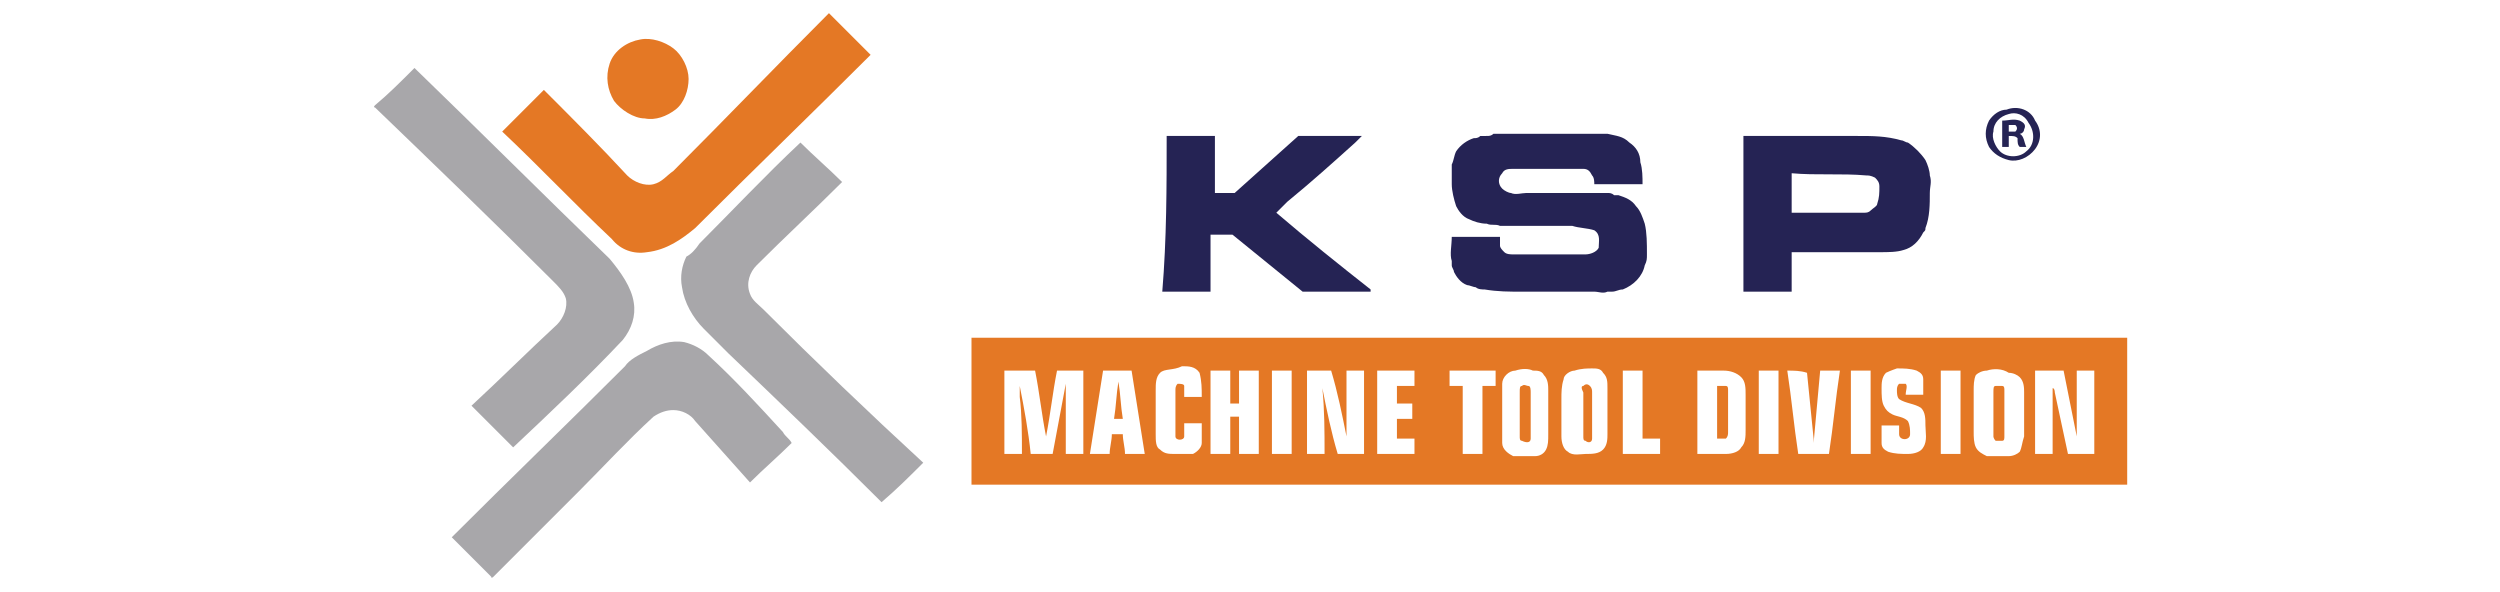 <?xml version="1.0" encoding="utf-8"?>
<!-- Generator: Adobe Illustrator 22.1.0, SVG Export Plug-In . SVG Version: 6.00 Build 0)  -->
<svg version="1.1" id="Layer_1" xmlns="http://www.w3.org/2000/svg" xmlns:xlink="http://www.w3.org/1999/xlink" x="0px" y="0px"
	 viewBox="0 0 114 27" style="enable-background:new 0 0 114 27;" xml:space="preserve">
<style type="text/css">
	.st0{fill:#E47825;}
	.st1{fill:#A8A7AA;}
	.st2{fill:#252354;}
</style>
<g>
	<path class="st0" d="M37.8,0.6L37.8,0.6c0.1,0.1,0.1,0.1,0.2,0.2c0.6,0.6,1.1,1.1,1.7,1.7c-2.6,2.6-5.3,5.2-8,7.9
		c-0.6,0.5-1.3,1-2.2,1.1c-0.6,0.1-1.2-0.1-1.6-0.6c-1.7-1.6-3.3-3.3-5-4.9c0.6-0.6,1.3-1.3,1.9-1.9c1.3,1.3,2.6,2.6,3.8,3.9
		c0.3,0.3,0.8,0.5,1.2,0.4c0.4-0.1,0.6-0.4,0.9-0.6C33.1,5.4,35.4,3,37.8,0.6"/>
	<path class="st0" d="M29.2,1.8c0.5-0.1,1.1,0.1,1.5,0.4c0.4,0.3,0.7,0.9,0.7,1.4c0,0.5-0.2,1.1-0.6,1.4c-0.4,0.3-0.9,0.5-1.4,0.4
		c-0.5,0-1.1-0.4-1.4-0.8c-0.3-0.5-0.4-1.1-0.2-1.7C28,2.3,28.6,1.9,29.2,1.8"/>
	<path class="st0" d="M92.8,16.9c0,1.3,0,2.5,0,3.8c0.3,0,0.5,0,0.8,0c0-0.9,0-1.8,0-2.7c0-0.1,0-0.2,0-0.3c0.1,0,0.1,0.2,0.1,0.2
		c0.2,0.9,0.4,1.9,0.6,2.8c0.4,0,0.8,0,1.2,0c0-1.3,0-2.5,0-3.8c-0.3,0-0.5,0-0.8,0c0,1,0,2,0,3c-0.2-1-0.4-2-0.6-3
		C93.6,16.9,93.2,16.9,92.8,16.9 M88.5,16.9c0,1.3,0,2.5,0,3.8c0.3,0,0.6,0,0.9,0c0-1.3,0-2.5,0-3.8C89.1,16.9,88.8,16.9,88.5,16.9
		 M84.4,16.9c0,1.3,0,2.5,0,3.8c0.3,0,0.6,0,0.9,0c0-1.3,0-2.5,0-3.8C85,16.9,84.7,16.9,84.4,16.9 M81.5,16.9
		c0.2,1.3,0.3,2.5,0.5,3.8c0.5,0,0.9,0,1.4,0c0.2-1.3,0.3-2.5,0.5-3.8c-0.3,0-0.6,0-0.9,0c-0.1,1.1-0.2,2.2-0.3,3.3
		c0-0.1,0-0.2,0-0.2c-0.1-1-0.2-2-0.3-3C82.1,16.9,81.8,16.9,81.5,16.9 M80.2,16.9c0,1.3,0,2.5,0,3.8c0.3,0,0.6,0,0.9,0
		c0-1.3,0-2.5,0-3.8C80.8,16.9,80.5,16.9,80.2,16.9 M77.4,16.9c0,1.3,0,2.5,0,3.8c0.4,0,0.8,0,1.3,0c0.3,0,0.6-0.1,0.7-0.3
		c0.2-0.2,0.2-0.5,0.2-0.8c0-0.5,0-1.1,0-1.6c0-0.3,0-0.6-0.2-0.8c-0.2-0.2-0.5-0.3-0.8-0.3C78.3,16.9,77.8,16.9,77.4,16.9 M74,16.9
		c0,1.3,0,2.5,0,3.8c0.6,0,1.1,0,1.7,0c0-0.2,0-0.5,0-0.7c-0.3,0-0.5,0-0.8,0c0-1,0-2.1,0-3.1C74.6,16.9,74.3,16.9,74,16.9
		 M66.1,16.9c0,0.2,0,0.5,0,0.7c0.2,0,0.4,0,0.6,0c0,1,0,2.1,0,3.1c0.3,0,0.6,0,0.9,0c0-1,0-2.1,0-3.1c0.2,0,0.4,0,0.6,0
		c0-0.2,0-0.5,0-0.7C67.4,16.9,66.8,16.9,66.1,16.9 M62.8,16.9c0,1.3,0,2.5,0,3.8c0.6,0,1.1,0,1.7,0c0-0.2,0-0.5,0-0.7
		c-0.3,0-0.6,0-0.8,0c0-0.3,0-0.6,0-0.9c0.2,0,0.5,0,0.7,0v-0.7c-0.2,0-0.5,0-0.7,0c0-0.3,0-0.6,0-0.8c0.3,0,0.5,0,0.8,0
		c0-0.2,0-0.5,0-0.7C63.9,16.9,63.3,16.9,62.8,16.9 M59.6,16.9c0,1.3,0,2.5,0,3.8c0.3,0,0.5,0,0.8,0c0-1,0-2-0.1-3
		c0.2,1,0.4,2,0.7,3h1.2c0-1.3,0-2.5,0-3.8c-0.3,0-0.5,0-0.8,0c0,1,0,2,0,3c-0.2-1-0.4-2-0.7-3C60.4,16.9,60,16.9,59.6,16.9
		 M58,16.9c0,1.3,0,2.5,0,3.8h0.9c0-1.3,0-2.5,0-3.8C58.6,16.9,58.3,16.9,58,16.9 M55.2,16.9c0,1.3,0,2.5,0,3.8c0.3,0,0.6,0,0.9,0
		c0-0.6,0-1.1,0-1.7h0.4c0,0.6,0,1.1,0,1.7c0.3,0,0.6,0,0.9,0c0-1.3,0-2.5,0-3.8c-0.3,0-0.6,0-0.9,0c0,0.5,0,1,0,1.5
		c-0.1,0-0.3,0-0.4,0c0-0.5,0-1,0-1.5C55.8,16.9,55.5,16.9,55.2,16.9 M50.3,16.9c-0.2,1.3-0.4,2.5-0.6,3.8c0.3,0,0.6,0,0.9,0
		c0-0.3,0.1-0.6,0.1-0.9c0.2,0,0.4,0,0.5,0c0,0.3,0.1,0.6,0.1,0.9c0.3,0,0.6,0,0.9,0c-0.2-1.3-0.4-2.5-0.6-3.8
		C51.2,16.9,50.7,16.9,50.3,16.9 M45.8,16.9c0,1.3,0,2.5,0,3.8c0.3,0,0.5,0,0.8,0c0-0.9,0-1.8-0.1-2.6c0-0.2,0-0.3,0-0.5
		c0.2,1,0.4,2.1,0.5,3.1c0.3,0,0.6,0,1,0c0.2-1.1,0.4-2.1,0.6-3.2c0,1.1,0,2.1,0,3.2c0.3,0,0.5,0,0.8,0c0-1.3,0-2.5,0-3.8
		c-0.4,0-0.8,0-1.2,0c-0.2,1-0.3,2-0.5,3c-0.2-1-0.3-2-0.5-3l0,0C46.6,16.9,46.2,16.9,45.8,16.9 M90.6,16.9c-0.2,0-0.4,0.1-0.5,0.2
		C90,17.3,90,17.6,90,17.8c0,0.6,0,1.3,0,1.9c0,0.2,0,0.5,0.1,0.7c0.1,0.2,0.3,0.3,0.5,0.4c0.3,0,0.7,0,1,0c0.2,0,0.4-0.1,0.5-0.2
		c0.1-0.2,0.1-0.4,0.2-0.7c0-0.7,0-1.3,0-2c0-0.2,0-0.5-0.2-0.7c-0.1-0.1-0.3-0.2-0.5-0.2C91.3,16.8,90.9,16.8,90.6,16.9 M86,17
		c-0.2,0.2-0.2,0.5-0.2,0.7c0,0.3,0,0.6,0.1,0.8c0.1,0.2,0.2,0.3,0.4,0.4c0.2,0.1,0.5,0.1,0.7,0.3c0.1,0.2,0.1,0.4,0.1,0.6
		c0,0.3-0.5,0.3-0.5,0c0-0.1,0-0.3,0-0.4c-0.3,0-0.5,0-0.8,0c0,0.3,0,0.5,0,0.8c0,0.2,0.1,0.3,0.3,0.4c0.3,0.1,0.6,0.1,0.9,0.1
		c0.3,0,0.6-0.1,0.7-0.3c0.2-0.3,0.1-0.7,0.1-1c0-0.3,0-0.6-0.2-0.8c-0.3-0.2-0.7-0.2-1-0.4c-0.1-0.1-0.1-0.3-0.1-0.4
		c0-0.1,0-0.2,0.1-0.3c0.1,0,0.2,0,0.3,0c0.1,0.1,0,0.3,0,0.5c0.3,0,0.5,0,0.8,0c0-0.2,0-0.5,0-0.7c0-0.2-0.1-0.3-0.3-0.4
		c-0.3-0.1-0.6-0.1-0.9-0.1C86.5,16.8,86.2,16.9,86,17 M71.8,16.9c-0.2,0-0.5,0.2-0.5,0.4c-0.1,0.3-0.1,0.6-0.1,0.9
		c0,0.6,0,1.2,0,1.7c0,0.3,0.1,0.6,0.3,0.7c0.2,0.2,0.6,0.1,0.8,0.1c0.3,0,0.6,0,0.8-0.2c0.2-0.2,0.2-0.5,0.2-0.7c0-0.7,0-1.4,0-2.1
		c0-0.3,0-0.5-0.2-0.7c-0.1-0.2-0.3-0.2-0.5-0.2C72.4,16.8,72.1,16.8,71.8,16.9 M69.1,16.9c-0.3,0-0.6,0.3-0.6,0.6c0,0.5,0,1,0,1.4
		c0,0.4,0,0.8,0,1.3c0,0.3,0.3,0.5,0.5,0.6c0.3,0,0.7,0,1,0c0.2,0,0.4-0.1,0.5-0.3c0.1-0.2,0.1-0.4,0.1-0.7c0-0.7,0-1.3,0-2
		c0-0.2,0-0.5-0.2-0.7c-0.1-0.2-0.3-0.2-0.5-0.2C69.7,16.8,69.4,16.8,69.1,16.9 M52.9,17c-0.2,0.2-0.2,0.5-0.2,0.8c0,0.7,0,1.3,0,2
		c0,0.3,0,0.6,0.2,0.7c0.2,0.2,0.4,0.2,0.7,0.2c0.3,0,0.5,0,0.8,0c0.2-0.1,0.4-0.3,0.4-0.5c0-0.3,0-0.6,0-0.9c-0.3,0-0.5,0-0.8,0
		c0,0.2,0,0.4,0,0.6c0,0.2-0.4,0.2-0.4,0c0-0.7,0-1.4,0-2.1c0-0.1,0-0.2,0.1-0.3c0.1,0,0.3,0,0.3,0.1c0,0.2,0,0.4,0,0.5
		c0.3,0,0.5,0,0.8,0c0-0.4,0-0.7-0.1-1.1c-0.2-0.3-0.5-0.3-0.8-0.3C53.5,16.9,53.1,16.8,52.9,17 M44.3,15.4c17.6,0,35.1,0,52.7,0
		v6.7c-17.6,0-35.1,0-52.7,0C44.3,19.9,44.3,17.7,44.3,15.4"/>
	<path class="st0" d="M50.8,19.1c0.1-0.6,0.1-1.1,0.2-1.7c0.1,0.6,0.1,1.1,0.2,1.7C51,19.1,50.9,19.1,50.8,19.1"/>
	<path class="st0" d="M69.4,17.6c0.1-0.1,0.2,0,0.3,0c0.1,0,0.1,0.2,0.1,0.3c0,0.7,0,1.4,0,2.1c0,0.2-0.2,0.2-0.4,0.1
		c-0.1,0-0.1-0.1-0.1-0.2c0-0.7,0-1.3,0-2C69.3,17.7,69.3,17.6,69.4,17.6"/>
	<path class="st0" d="M72.2,17.6c0.1-0.1,0.2-0.1,0.3,0c0.1,0.1,0.1,0.2,0.1,0.3c0,0.7,0,1.4,0,2.1c0,0.2-0.2,0.2-0.3,0.1
		c-0.1,0-0.1-0.1-0.1-0.2c0-0.7,0-1.3,0-2C72.1,17.7,72.1,17.6,72.2,17.6"/>
	<path class="st0" d="M91,17.6c0.1,0,0.2,0,0.3,0c0.1,0,0.1,0.1,0.1,0.2c0,0.7,0,1.4,0,2.1c0,0.1,0,0.2-0.1,0.2c-0.1,0-0.2,0-0.3,0
		c-0.1-0.1-0.1-0.2-0.1-0.2c0-0.7,0-1.3,0-2C90.9,17.7,90.9,17.6,91,17.6"/>
	<path class="st0" d="M78.3,17.6c0.1,0,0.2,0,0.4,0c0.1,0,0.1,0.1,0.1,0.2c0,0.6,0,1.3,0,1.9c0,0.1,0,0.2-0.1,0.3
		c-0.1,0-0.2,0-0.4,0C78.3,19.2,78.3,18.4,78.3,17.6"/>
	<path class="st1" d="M18.8,3.2c0,0,0.1-0.1,0.1-0.1c3,2.9,5.9,5.8,8.9,8.7c0.5,0.6,1,1.3,1.1,2c0.1,0.6-0.1,1.2-0.5,1.7
		c-1.6,1.7-3.3,3.3-5,4.9c-0.5-0.5-1-1-1.5-1.5c-0.1-0.1-0.3-0.3-0.4-0.4c1.3-1.2,2.6-2.5,3.9-3.7c0.3-0.3,0.5-0.8,0.4-1.2
		c-0.1-0.3-0.3-0.5-0.6-0.8c-2.7-2.7-5.4-5.3-8.1-7.9c-0.1,0,0-0.1,0-0.1C17.7,4.3,18.3,3.7,18.8,3.2"/>
	<path class="st1" d="M31.9,11.1c1.5-1.5,3-3.1,4.6-4.6c0.6,0.6,1.3,1.2,1.9,1.8c-1.3,1.3-2.6,2.5-3.9,3.8c-0.3,0.3-0.5,0.8-0.3,1.3
		c0.1,0.3,0.4,0.5,0.6,0.7c2.4,2.4,4.8,4.7,7.3,7c-0.6,0.6-1.2,1.2-1.9,1.8c-2.3-2.3-4.7-4.6-7-6.8c-0.4-0.4-0.7-0.7-1.1-1.1
		c-0.5-0.5-0.9-1.2-1-1.9c-0.1-0.5,0-1,0.2-1.4C31.5,11.6,31.7,11.4,31.9,11.1"/>
	<path class="st1" d="M29.5,16c0.5-0.3,1.1-0.5,1.7-0.4c0.4,0.1,0.8,0.3,1.1,0.6c1.2,1.1,2.3,2.3,3.4,3.5c0.1,0.2,0.3,0.3,0.4,0.5
		c-0.6,0.6-1.3,1.2-1.9,1.8c-0.8-0.9-1.7-1.9-2.5-2.8c-0.2-0.3-0.6-0.5-1-0.5c-0.3,0-0.6,0.1-0.9,0.3c-1.2,1.1-2.3,2.3-3.4,3.4
		c-1.3,1.3-2.6,2.6-3.9,3.9c0,0-0.1,0.1-0.1,0c-0.6-0.6-1.2-1.2-1.8-1.8c2.6-2.6,5.3-5.2,7.9-7.8C28.7,16.4,29.1,16.2,29.5,16"/>
	<path class="st2" d="M91.6,5.2c-0.4,0.1-0.7,0.4-0.7,0.8c-0.1,0.3,0.1,0.7,0.3,0.9c0.3,0.3,0.9,0.3,1.2,0c0.4-0.3,0.4-0.9,0.1-1.3
		C92.3,5.2,91.9,5.1,91.6,5.2 M91.5,5C92,4.8,92.6,5,92.8,5.5c0.3,0.4,0.3,0.9,0,1.3c-0.3,0.4-0.8,0.6-1.2,0.5
		c-0.4-0.1-0.7-0.3-0.9-0.6c-0.2-0.4-0.2-0.8,0-1.2C90.9,5.2,91.2,5,91.5,5"/>
	<path class="st2" d="M91.6,5.7c0,0.1,0,0.2,0,0.3c0.1,0,0.2,0,0.3,0c0.1-0.1,0.1-0.2,0-0.3C91.9,5.7,91.7,5.7,91.6,5.7 M91.3,5.5
		c0.3,0,0.5-0.1,0.8,0c0.2,0.1,0.3,0.2,0.2,0.4c0,0.1-0.1,0.2-0.2,0.2c0.2,0.1,0.2,0.4,0.3,0.6c-0.1,0-0.2,0-0.3,0
		C92,6.6,92,6.5,92,6.3c-0.1-0.1-0.2-0.1-0.4-0.1c0,0.2,0,0.3,0,0.5h-0.3C91.3,6.3,91.3,5.9,91.3,5.5"/>
	<path class="st2" d="M67.8,6.2c0.1,0,0.2,0,0.3-0.1c1,0,2.1,0,3.1,0c0.6,0,1.2,0,1.8,0c0.1,0,0.2,0,0.3,0c0.4,0.1,0.7,0.1,1,0.4
		c0.3,0.2,0.5,0.5,0.5,0.9c0.1,0.3,0.1,0.7,0.1,1c-0.5,0-0.9,0-1.4,0c-0.3,0-0.5,0-0.8,0c0-0.1,0-0.3-0.1-0.4
		c-0.1-0.2-0.2-0.3-0.4-0.3c-0.3,0-0.6,0-0.9,0c-0.8,0-1.5,0-2.3,0c-0.2,0-0.4,0-0.5,0.2c-0.2,0.2-0.2,0.5,0,0.7
		c0.1,0.1,0.3,0.2,0.4,0.2c0.2,0.1,0.5,0,0.7,0c0.1,0,0.3,0,0.4,0c0.7,0,1.4,0,2.1,0c0.1,0,0.2,0,0.3,0c0.3,0,0.6,0,0.9,0
		c0.1,0,0.2,0,0.3,0.1c0.1,0,0.1,0,0.2,0c0.3,0.1,0.6,0.2,0.8,0.5c0.2,0.2,0.3,0.5,0.4,0.8c0.1,0.4,0.1,0.9,0.1,1.4
		c0,0.2,0,0.3-0.1,0.5c-0.1,0.5-0.5,0.9-1,1.1c-0.2,0-0.3,0.1-0.5,0.1c-0.1,0-0.1,0-0.2,0c-0.2,0.1-0.4,0-0.6,0c-1.1,0-2.2,0-3.3,0
		c-0.6,0-1.1,0-1.7-0.1c-0.1,0-0.3,0-0.4-0.1c-0.1,0-0.3-0.1-0.4-0.1c-0.3-0.1-0.5-0.4-0.6-0.6c0-0.1-0.1-0.2-0.1-0.3
		c0-0.1,0-0.1,0-0.2c-0.1-0.3,0-0.7,0-1.1c0.7,0,1.5,0,2.2,0c0,0.1,0,0.3,0,0.4c0,0.1,0.1,0.2,0.2,0.3c0.1,0.1,0.3,0.1,0.4,0.1
		c0.1,0,0.2,0,0.3,0h3c0.2,0,0.5-0.1,0.6-0.3c0-0.3,0.1-0.6-0.2-0.8c-0.3-0.1-0.7-0.1-1-0.2c-0.4,0-0.9,0-1.3,0c-0.4,0-0.8,0-1.2,0
		c-0.2,0-0.4,0-0.6,0c-0.1,0-0.1,0-0.2,0c-0.2-0.1-0.4,0-0.6-0.1c-0.3,0-0.6-0.1-0.8-0.2c-0.3-0.1-0.5-0.4-0.6-0.6
		c-0.1-0.3-0.2-0.7-0.2-1c0-0.3,0-0.6,0-0.9c0.1-0.2,0.1-0.4,0.2-0.6c0.2-0.3,0.5-0.5,0.8-0.6c0.1,0,0.2,0,0.3-0.1
		C67.6,6.2,67.7,6.2,67.8,6.2"/>
	<path class="st2" d="M53.2,6.2c0.7,0,1.5,0,2.2,0c0,0.9,0,1.7,0,2.6c0.3,0,0.6,0,0.9,0c1-0.9,1.9-1.7,2.9-2.6c1,0,2,0,2.9,0
		c-0.1,0.1-0.2,0.2-0.3,0.3c-1,0.9-2,1.8-3.1,2.7c-0.2,0.2-0.3,0.3-0.5,0.5c0,0,0,0,0,0c1.4,1.2,2.9,2.4,4.3,3.5l0,0.1
		c-1,0-2,0-3.1,0c-1.1-0.9-2.1-1.7-3.2-2.6c-0.1,0-0.1,0-0.2,0c-0.3,0-0.5,0-0.8,0c0,0.9,0,1.8,0,2.6c-0.7,0-1.5,0-2.2,0
		C53.2,10.9,53.2,8.5,53.2,6.2"/>
	<path class="st2" d="M81.7,7.9c0,0.6,0,1.2,0,1.8c1.1,0,2.2,0,3.3,0c0.1,0,0.2,0,0.3-0.1c0.1-0.1,0.3-0.2,0.3-0.3
		c0.1-0.3,0.1-0.5,0.1-0.8c0-0.2-0.1-0.3-0.2-0.4C85.3,8,85.2,8,85.1,8C84,7.9,82.8,8,81.7,7.9 M79.5,6.2c1.7,0,3.4,0,5.2,0
		c0.7,0,1.3,0,2,0.2c0.1,0,0.2,0.1,0.3,0.1c0.3,0.2,0.6,0.5,0.8,0.8c0.1,0.2,0.2,0.5,0.2,0.7c0.1,0.3,0,0.5,0,0.8
		c0,0.5,0,1.1-0.2,1.6c0,0.1,0,0.1-0.1,0.2c-0.2,0.4-0.5,0.7-0.9,0.8c-0.3,0.1-0.7,0.1-1.1,0.1c-1.3,0-2.7,0-4,0c0,0.6,0,1.2,0,1.8
		c-0.7,0-1.5,0-2.2,0C79.5,10.9,79.5,8.5,79.5,6.2"/>
</g>
</svg>
